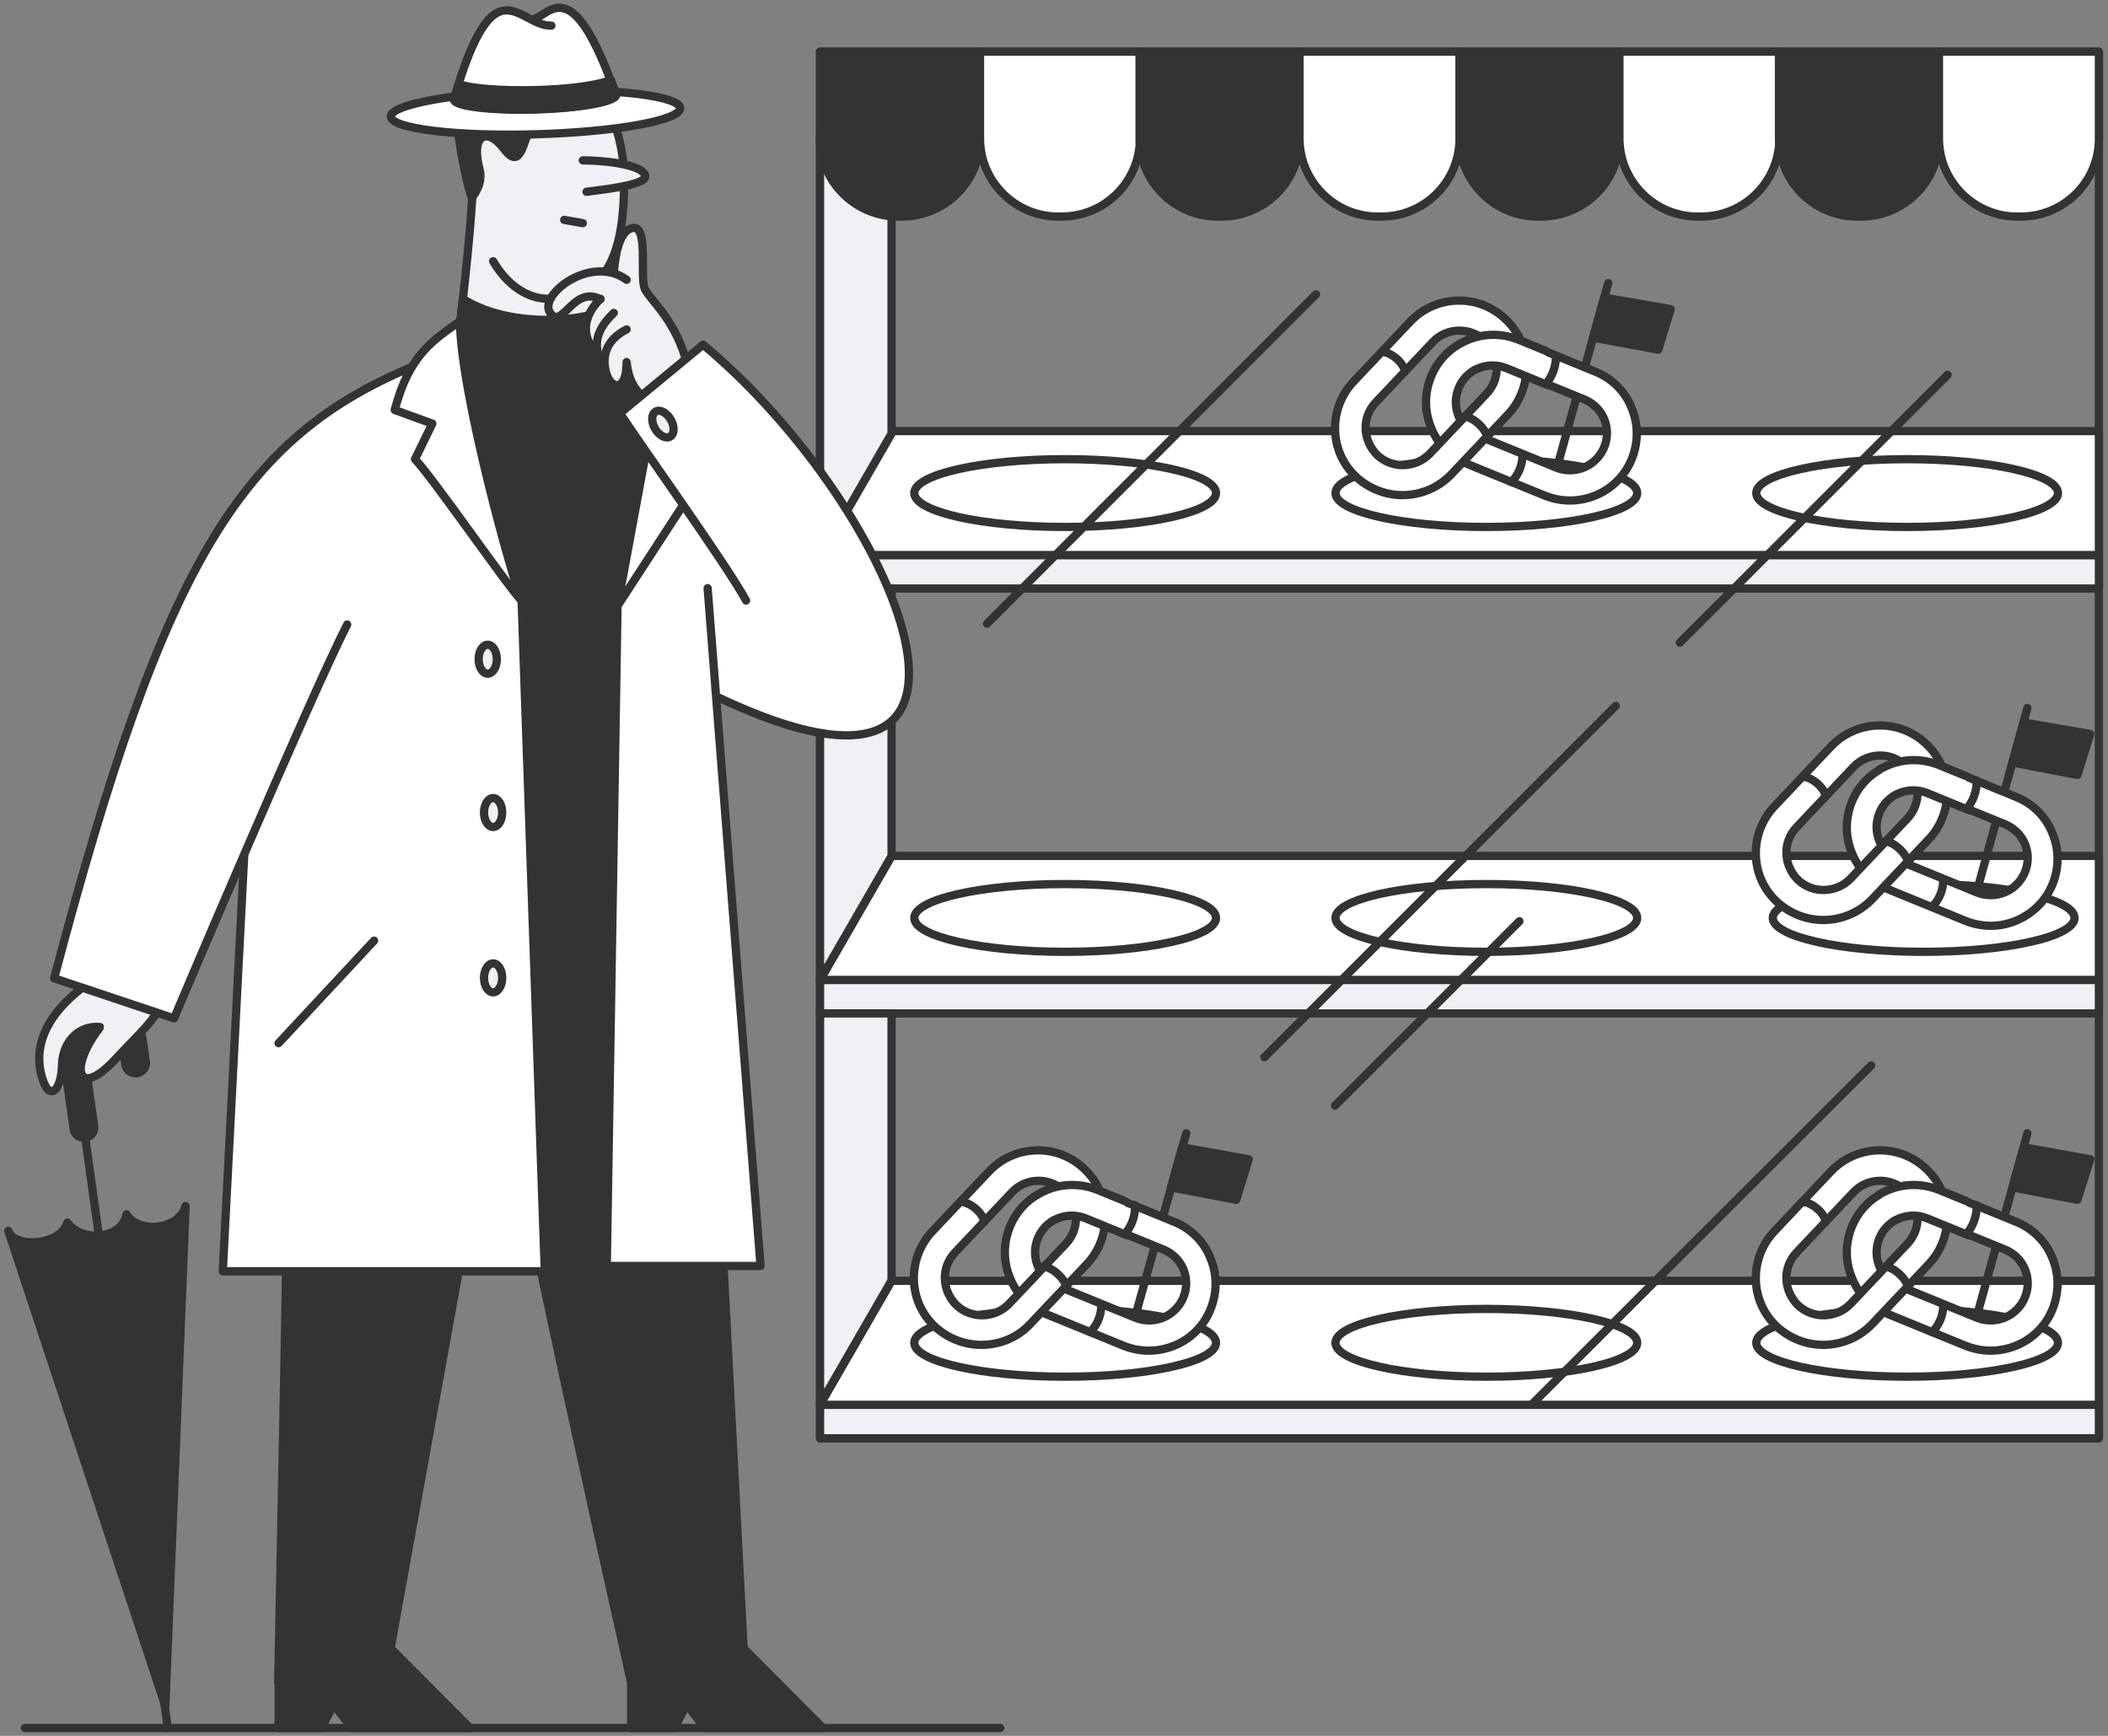 <svg version="1.1" id="Layer_1" xmlns="http://www.w3.org/2000/svg" x="0" y="0" viewBox="0 0 510 420" xml:space="preserve"><rect x="0" y="0" width="510" height="420" fill="#808080" stroke="none"/><style>.st0{fill:none}.st0,.st1,.st2,.st3{stroke:#333;stroke-width:2;stroke-linecap:round;stroke-linejoin:round;stroke-miterlimit:10}.st1{fill:#eff1f4}.st2{fill:#fff}.st3{fill:#333}.st4{fill:#fff}.st5{fill:#eff1f4}</style><path class="st0" d="M198.4 12.5h309.4V348H198.4z"/><path class="st1" d="M198.4 134.3h309.4v8.1H198.4zm0 102.8h309.4v8.1H198.4zm0 102.8h309.4v8.1H198.4z"/><path class="st2" d="M507.8 134.3H198.4l17.3-30h292.1z"/><path class="st1" d="M215.7 104.9l-17.3 30V33.2h17.3z"/><path class="st2" d="M507.8 237.1H198.4l17.3-30h292.1z"/><path class="st1" d="M215.7 207.1l-17.3 30v-94.7h17.3z"/><path class="st2" d="M507.8 339.9H198.4l17.3-30h292.1z"/><path class="st1" d="M215.7 309.8l-17.3 30v-94.6h17.3z"/><ellipse class="st2" cx="359.6" cy="119.3" rx="36.5" ry="8.2"/><ellipse class="st2" cx="257.7" cy="119.3" rx="36.5" ry="8.2"/><ellipse class="st2" cx="257.7" cy="222.1" rx="36.5" ry="8.2"/><ellipse class="st2" cx="257.7" cy="324.9" rx="36.5" ry="8.2"/><ellipse class="st2" cx="359.6" cy="222.1" rx="36.5" ry="8.2"/><ellipse class="st2" cx="359.6" cy="324.9" rx="36.5" ry="8.2"/><ellipse class="st2" cx="461.4" cy="119.3" rx="36.5" ry="8.2"/><ellipse class="st2" cx="465.4" cy="222.1" rx="36.5" ry="8.2"/><ellipse class="st2" cx="461.4" cy="324.9" rx="36.5" ry="8.2"/><path class="st3" d="M218.1 52.4h-.8c-10.4 0-18.9-8.5-18.9-18.9v-21h38.7v21.1c0 10.4-8.5 18.8-19 18.8z"/><path class="st2" d="M256.8 52.4h-.8c-10.4 0-18.9-8.5-18.9-18.9v-21h38.7v21.1c-.1 10.4-8.5 18.8-19 18.8z"/><path class="st3" d="M295.5 52.4h-.9c-10.4 0-18.9-8.5-18.9-18.9v-21h38.7v21.1c0 10.4-8.5 18.8-18.9 18.8z"/><path class="st2" d="M334.2 52.4h-.9c-10.4 0-18.9-8.5-18.9-18.9v-21h38.7v21.1c0 10.4-8.5 18.8-18.9 18.8z"/><path class="st3" d="M372.8 52.4h-.8c-10.4 0-18.9-8.5-18.9-18.9v-21h38.7v21.1c-.1 10.4-8.5 18.8-19 18.8z"/><path class="st2" d="M411.5 52.4h-.8c-10.4 0-18.9-8.5-18.9-18.9v-21h38.7v21.1c-.1 10.4-8.5 18.8-19 18.8z"/><path class="st3" d="M450.2 52.4h-.9c-10.4 0-18.9-8.5-18.9-18.9v-21h38.7v21.1c0 10.4-8.5 18.8-18.9 18.8z"/><path class="st2" d="M488.9 52.4h-.9c-10.4 0-18.9-8.5-18.9-18.9v-21h38.7v21.1c0 10.4-8.5 18.8-18.9 18.8z"/><path class="st0" d="M318.4 71.2l-79.6 79.7m128.8 72L323 267.5m129.7-9.7l-82.2 82.1m20.4-169.1l-85 85M471.2 90.7l-64.8 64.8M274.9 317.6l12.1-43.4"/><path class="st3" d="M299.1 290.3l-15.8-3 2.7-9.7 16.1 2.9z"/><path class="st0" d="M478.5 317.6l12-43.4"/><path class="st3" d="M502.6 290.3l-15.7-3 2.7-9.7 16.1 2.9z"/><path class="st0" d="M478.5 214.8l12-43.5"/><path class="st3" d="M502.6 187.5l-15.7-3 2.7-9.7 16.1 2.8z"/><path class="st2" d="M277.9 326.8c-2 0-4.1-.4-6.1-1.2l-18.6-7.6c-4-1.6-7.2-4.7-8.8-8.7-1.7-4-1.7-8.4-.1-12.4 1.6-4 4.7-7.2 8.7-8.8 4-1.7 8.4-1.7 12.4-.1l18.6 7.6c4 1.6 7.2 4.7 8.8 8.7 1.7 4 1.7 8.4.1 12.4-2.5 6.3-8.5 10.1-15 10.1zm-26.8-27.2a8.9 8.9 0 000 6.8c.9 2.2 2.7 3.9 4.9 4.8l18.6 7.6c4.6 1.9 9.8-.3 11.7-4.9.9-2.2.9-4.6 0-6.8s-2.7-3.9-4.9-4.8l-18.6-7.6a8.9 8.9 0 00-6.8 0c-2.3 1-4 2.7-4.9 4.9z"/><path class="st2" d="M237.4 325.4c-4 0-8-1.5-11.2-4.4-3.2-3-5-7-5.1-11.4-.1-4.3 1.5-8.5 4.4-11.6l13.8-14.6c6.2-6.5 16.5-6.8 23-.6 3.2 3 5 7 5.1 11.4.1 4.3-1.5 8.5-4.4 11.6l-13.8 14.6c-3.1 3.3-7.4 5-11.8 5zm13.9-39.7c-2.4 0-4.7.9-6.5 2.8L231 303.1c-1.6 1.7-2.5 4-2.4 6.4.1 2.4 1.1 4.6 2.8 6.3 3.6 3.4 9.3 3.2 12.7-.3l13.8-14.6c1.6-1.7 2.5-4 2.4-6.4-.1-2.4-1.1-4.6-2.8-6.3-1.8-1.7-4-2.5-6.2-2.5z"/><path class="st4" d="M255.2 295.1c.2-.1.5-.2.7-.3 2.2-.9 4.6-.9 6.8 0l10 4.1-.7-8.2-6.6-2.7c-4-1.6-8.4-1.6-12.4.1-.7.3-1.3.6-2 1l4.2 6z"/><path class="st0" d="M255.2 295.1c.2-.1.5-.2.7-.3 2.2-.9 4.6-.9 6.8 0l10 4.1m-.6-8.3l-6.6-2.7c-4-1.6-8.4-1.6-12.4.1-.7.3-1.3.6-2 1m23.5 2.6c.2 2.4-1 5.6-2.5 6.9m-5.7 17.2c.2 2.4-1.2 5.4-2.7 6.6m-31.1-31.5c2.3.2 5.2 2.7 5.5 4.8m14.3 10.9c2.4 0 5.5 3.4 5.5 4.8M377 112l12.1-43.5"/><path class="st3" d="M401.2 84.6l-15.8-2.9 2.7-9.7 16.1 2.8z"/><path class="st2" d="M481.6 326.8c-2 0-4.1-.4-6.1-1.2l-18.6-7.6c-4-1.6-7.2-4.7-8.8-8.7-1.7-4-1.7-8.4-.1-12.4 1.6-4 4.7-7.2 8.7-8.8 4-1.7 8.4-1.7 12.4-.1l18.6 7.6c4 1.6 7.2 4.7 8.8 8.7 1.7 4 1.7 8.4.1 12.4-2.5 6.3-8.6 10.1-15 10.1zm-26.9-27.2a8.9 8.9 0 000 6.8c.9 2.2 2.7 3.9 4.9 4.8l18.6 7.6c4.6 1.9 9.8-.3 11.7-4.9.9-2.2.9-4.6 0-6.8s-2.7-3.9-4.9-4.8l-18.6-7.6a8.9 8.9 0 00-6.8 0c-2.3 1-4 2.7-4.9 4.9z"/><path class="st2" d="M441.1 325.4c-4 0-8-1.5-11.2-4.4-3.2-3-5-7-5.1-11.4-.1-4.3 1.5-8.5 4.4-11.6l13.8-14.6c6.2-6.5 16.5-6.8 23-.6 3.2 3 5 7 5.1 11.4.1 4.3-1.5 8.5-4.4 11.6l-13.8 14.6c-3.2 3.3-7.5 5-11.8 5zm13.8-39.7c-2.4 0-4.7.9-6.5 2.8l-13.8 14.6c-1.6 1.7-2.5 4-2.4 6.4.1 2.4 1.1 4.6 2.8 6.3 3.6 3.4 9.3 3.2 12.7-.3l13.8-14.6c1.6-1.7 2.5-4 2.4-6.4-.1-2.4-1.1-4.6-2.8-6.3-1.8-1.7-4-2.5-6.2-2.5z"/><path class="st4" d="M458.8 295.1c.2-.1.5-.2.7-.3 2.2-.9 4.6-.9 6.8 0l10 4.1-.7-8.2-6.6-2.7c-4-1.6-8.4-1.6-12.4.1-.7.3-1.3.6-2 1l4.2 6z"/><path class="st0" d="M458.8 295.1c.2-.1.5-.2.7-.3 2.2-.9 4.6-.9 6.8 0l10 4.1m-.6-8.3l-6.6-2.7c-4-1.6-8.4-1.6-12.4.1-.7.3-1.3.6-2 1m23.5 2.6c.2 2.4-1 5.6-2.5 6.9m-5.6 17.2c.2 2.4-1.2 5.4-2.7 6.6m-31.2-31.5c2.3.2 5.2 2.7 5.5 4.8m14.3 10.9c2.4 0 5.5 3.4 5.5 4.8"/><path class="st2" d="M481.6 224c-2 0-4.1-.4-6.1-1.2l-18.6-7.6c-4-1.6-7.2-4.7-8.8-8.7-1.7-4-1.7-8.4-.1-12.4 1.6-4 4.7-7.2 8.7-8.8 4-1.7 8.4-1.7 12.4-.1l18.6 7.6c4 1.6 7.2 4.7 8.8 8.7 1.7 4 1.7 8.4.1 12.4-2.5 6.2-8.6 10.1-15 10.1zm-26.9-27.3a8.9 8.9 0 000 6.8c.9 2.2 2.7 3.9 4.9 4.8l18.6 7.6c4.6 1.9 9.8-.3 11.7-4.9.9-2.2.9-4.6 0-6.8s-2.7-3.9-4.9-4.8l-18.6-7.6a8.9 8.9 0 00-6.8 0c-2.3 1-4 2.7-4.9 4.9z"/><path class="st2" d="M441.1 222.6c-4 0-8-1.5-11.2-4.4-3.2-3-5-7-5.1-11.4-.1-4.3 1.5-8.5 4.4-11.6l13.8-14.6c6.2-6.5 16.5-6.8 23-.6 3.2 3 5 7 5.1 11.4.1 4.3-1.5 8.5-4.4 11.6l-13.8 14.6c-3.2 3.3-7.5 5-11.8 5zm13.8-39.8c-2.4 0-4.7.9-6.5 2.8l-13.8 14.6c-1.6 1.7-2.5 4-2.4 6.4.1 2.4 1.1 4.6 2.8 6.3 3.6 3.4 9.3 3.2 12.7-.3l13.8-14.6c1.6-1.7 2.5-4 2.4-6.4-.1-2.4-1.1-4.6-2.8-6.3-1.8-1.7-4-2.5-6.2-2.5z"/><path class="st4" d="M458.8 192.2c.2-.1.5-.2.7-.3 2.2-.9 4.6-.9 6.8 0l10 4.1-.7-8.2-6.6-2.7c-4-1.6-8.4-1.6-12.4.1-.7.3-1.3.6-2 1l4.2 6z"/><path class="st0" d="M458.8 192.2c.2-.1.5-.2.7-.3 2.2-.9 4.6-.9 6.8 0l10 4.1m-.6-8.2l-6.6-2.7c-4-1.6-8.4-1.6-12.4.1-.7.3-1.3.6-2 1m23.5 2.6c.2 2.4-1 5.6-2.5 6.9m-5.6 17.1c.2 2.4-1.2 5.4-2.7 6.6m-31.2-31.5c2.3.2 5.2 2.7 5.5 4.8m14.3 10.9c2.4 0 5.5 3.4 5.5 4.8"/><path class="st2" d="M379.8 121.1c-2 0-4.1-.4-6.1-1.2l-18.6-7.6c-4-1.6-7.2-4.7-8.8-8.7-1.7-4-1.7-8.4-.1-12.4 1.6-4 4.7-7.2 8.7-8.8 4-1.7 8.4-1.7 12.4-.1l18.6 7.6c4 1.6 7.2 4.7 8.8 8.7 1.7 4 1.7 8.4.1 12.4-2.5 6.3-8.6 10.1-15 10.1zm-26.9-27.2a8.9 8.9 0 000 6.8c.9 2.2 2.7 3.9 4.9 4.8l18.6 7.6c4.6 1.9 9.8-.3 11.7-4.9.9-2.2.9-4.6 0-6.8s-2.7-3.9-4.9-4.8L364.6 89a8.9 8.9 0 00-6.8 0c-2.3 1-4 2.7-4.9 4.9z"/><path class="st2" d="M339.3 119.8c-4 0-8-1.5-11.2-4.4-3.2-3-5-7-5.1-11.4-.1-4.3 1.5-8.5 4.4-11.6l13.8-14.6c6.2-6.5 16.5-6.8 23-.6 3.2 3 5 7 5.1 11.4.1 4.3-1.5 8.5-4.4 11.6l-13.8 14.6c-3.2 3.3-7.5 5-11.8 5zM353.1 80c-2.4 0-4.7.9-6.5 2.8l-13.8 14.6c-1.6 1.7-2.5 4-2.4 6.4.1 2.4 1.1 4.6 2.8 6.3 3.6 3.4 9.3 3.2 12.7-.3l13.8-14.6c1.6-1.7 2.5-4 2.4-6.4-.1-2.4-1.1-4.6-2.8-6.3-1.7-1.7-4-2.5-6.2-2.5z"/><path class="st4" d="M357 89.4c.2-.1.5-.2.7-.3 2.2-.9 4.6-.9 6.8 0l10 4.1-.7-8.2-6.6-2.7c-4-1.6-8.4-1.6-12.4.1-.7.3-1.3.6-2 1l4.2 6z"/><path class="st0" d="M357 89.4c.2-.1.5-.2.7-.3 2.2-.9 4.6-.9 6.8 0l10 4.1m-.5-8.3l-6.6-2.7c-4-1.6-8.4-1.6-12.4.1-.7.3-1.3.6-2 1m23.4 2.7c.2 2.4-1 5.6-2.5 6.9m-5.6 17.1c.2 2.4-1.2 5.4-2.7 6.6m-31.2-31.5c2.3.2 5.2 2.7 5.5 4.8m14.3 10.9c2.4 0 5.5 3.4 5.5 4.8M6 418.1h236"/><path class="st5" d="M146.8 90.6l.7-20.4-13.2-6.8-14.2-6.8-.8 17 12.5 14z"/><path class="st0" d="M40.6 418.1L19.4 266.6"/><path class="st3" d="M44.9 291.8c-1.6 5.9-11.6 6.7-14.3 2-1 5.9-10.7 7-14.3 2-1.5 5.5-12.8 6.4-14.3 2l38 115 4.9-121z"/><path d="M20.3 272.8l-2.6-18.5c-.6-4 2.2-7.6 6.2-8.2h0c4-.6 7.6 2.2 8.2 6.2l.7 4.9" fill="none" stroke="#333" stroke-width="7" stroke-linecap="round" stroke-linejoin="round" stroke-miterlimit="10"/><path class="st5" d="M22.1 247.2l1.1-10.6 8.1-3.9s8.9 4.1 9.1 4.2c.2.2-1.8 7-1.8 7l-6.1 4.3-8.6.3-1.8-1.3z"/><path class="st1" d="M23.3 236.6c-2.7 1.8-17.6 11.1-12.9 24.8 1.8 5.2 4.5 2.1 4.6-3.8.2-5.9 4.4-9.6 9.2-9.1"/><path class="st1" d="M38.7 244c-3 4.6-6 7.1-10.9 12.4-9.1 9.7-11.2 2-3.7-7.7"/><path class="st5" d="M114.4 43.8c-.2 11.3-3.5 38.2-4 41.9 5.2 5.7 23.8 8.6 36.5 4.9"/><path class="st3" d="M110.3 85.7l-4.1 15.1 13.1 38.3 3.8 134 11 5.4 17.5-5.2 4.5-125.5 6.3-42.2-6.3-19.9-24.3.7z"/><path class="st4" d="M155.8 150.4l-6.4-3.8 8-43.3 29.4 31.1v18l-8.3 12-5.7 5zm-96.7 56.2l4.3-9.5 6.4-68 24-34.3 12.4-2.5 10.9 31.5 9.1 21.5-3.1 31.7-55.7 52z"/><path class="st3" d="M179.9 398.8l19.2 19.3h-28.6l-4.4-5.7-2.9 5.7h-10.5v-11zm-56.8-132.4c.3 10.9 29.6 140.7 29.6 140.7l27.2-8.3-7.2-137.3-49.6 4.9zM94.5 398.8l19.2 19.3H85.1l-4.4-5.7-2.9 5.7H67.4v-11zM69.7 266.4c.3 10.9-2.4 140.7-2.4 140.7l27.2-8.3 24.8-137.3-49.6 4.9zM112 72.3c-.7 6.6-1.4 11.9-1.6 13.4 5.2 5.7 25.5 8.5 38.2 4.8L146.4 75c-7.1 3.2-24 4-34.4-2.7z"/><path class="st0" d="M114.4 43.8c-.2 11.3-3.5 38.2-4 41.9 5.2 5.7 23.8 8.6 36.5 4.9"/><path class="st1" d="M114.4 43.8c-1.6-18.6 8.2-28.5 18.3-28.5 10.1 0 18.3 12.8 18.3 28.5s-3.2 28.5-18.3 28.5c-5.3 0-10.1-3.5-13.4-9.1"/><path class="st1" d="M141 38.8c7.8.1 14.8 1.5 15.1 3.8.3 2.3-11.6 3.4-14.2 3.8"/><path class="st5" d="M156.6 96.7l-2.9-2.7-2.1-5.7-3.5-3.1-4.6-6.2 1.5-6.3-2.5-1.6 1-2.5 5.4-2.9.1-7 6 8.4 2.4 6.1 6 8 3.5 9.7-10.1 5.8"/><path class="st1" d="M148.5 66.1c.2-2.8.9-9.3 3.8-10.7 5.1-2.4 2.2 11.8 3.8 14.7 1.6 2.9 7.5 7.6 10.2 18.2"/><path class="st1" d="M151.6 67.7c-8.6-6.3-21.5 3.7-18.5 8 3 4.2 5.5-6.7 12.2-3.3m0-.1c-4.8 4.6-4.5 10-.5 13.4m3.7-10c-2.7 2.7-6.4 6.9-2.2 13.2"/><path class="st1" d="M151.6 79.7c-4.3 2.2-6 5.6-5.1 9.9.9 4.5 5.1 5.8 5.1-2m0 0c.5 5.6 3.4 7.8 3.4 7.8"/><path class="st0" d="M136.5 53.2l4.5.8"/><path class="st3" d="M110.8 31.5c.3 3.8 2.6 15.3 3.4 16.3 1.1-1.4 2.6-4 1.8-6.9-2.2-8.6 2-10.1 5.9-4.9 3.6 4.8 4.4-.1 5.9-3.9"/><path class="st2" d="M171.2 142.3s12.2 156.1 12.8 164h-37.2l2.6-159.7m-23.2-1.3l5.6 162.3H53.9l5.2-101"/><path class="st0" d="M67.4 252.4l23.1-24.8"/><path class="st2" d="M103.9 87.1C58.5 104.4 40 135 13.1 236.7l29 9.7s32.6-77 41.9-95.3"/><path class="st2" d="M111.3 77.7c-6.3 4.5-12.3 8-15.8 21.5l9.1 3.3-4.2 8.6c4.4 4.6 23.3 32 25.8 34.2-2-4.3-14.9-50.5-14.9-67.6zm45.1 31.1l-7 37.8 16-24.6"/><path class="st2" d="M173.9 168.8c77.3 36.5 44-45.6-3.8-85.4L150 100c5.9 9 25.7 36.5 30.5 45.3"/><ellipse class="st1" cx="118" cy="159.5" rx="2.2" ry="3.5"/><ellipse class="st1" cx="119.3" cy="196.6" rx="2.2" ry="3.5"/><ellipse class="st1" cx="119.3" cy="236.6" rx="2.2" ry="3.5"/><ellipse transform="rotate(-30 160.42 102.645)" class="st1" cx="160.4" cy="102.6" rx="2.2" ry="3.5"/><ellipse transform="matrix(1 -.029 .029 1 -.73 3.744)" class="st2" cx="129.5" cy="27.2" rx="35" ry="5.3"/><path class="st2" d="M128.9 4.7c4-.8 9.4-12.4 20.1 18.3 0 1.6-8.7 3.2-19.5 3.5s-19.6-.8-19.7-2.4c9.8-34 15.8-17.6 23.6-17.9"/><path class="st3" d="M129.5 21.8c-8.6.2-15.8-.4-18.5-1.5-.4 1.2-.7 2.4-1.1 3.7 0 1.6 8.8 2.7 19.7 2.4 10.8-.3 19.5-1.9 19.5-3.5-.4-1.3-.9-2.4-1.3-3.6-2.9 1.3-10 2.3-18.3 2.5z"/></svg>
